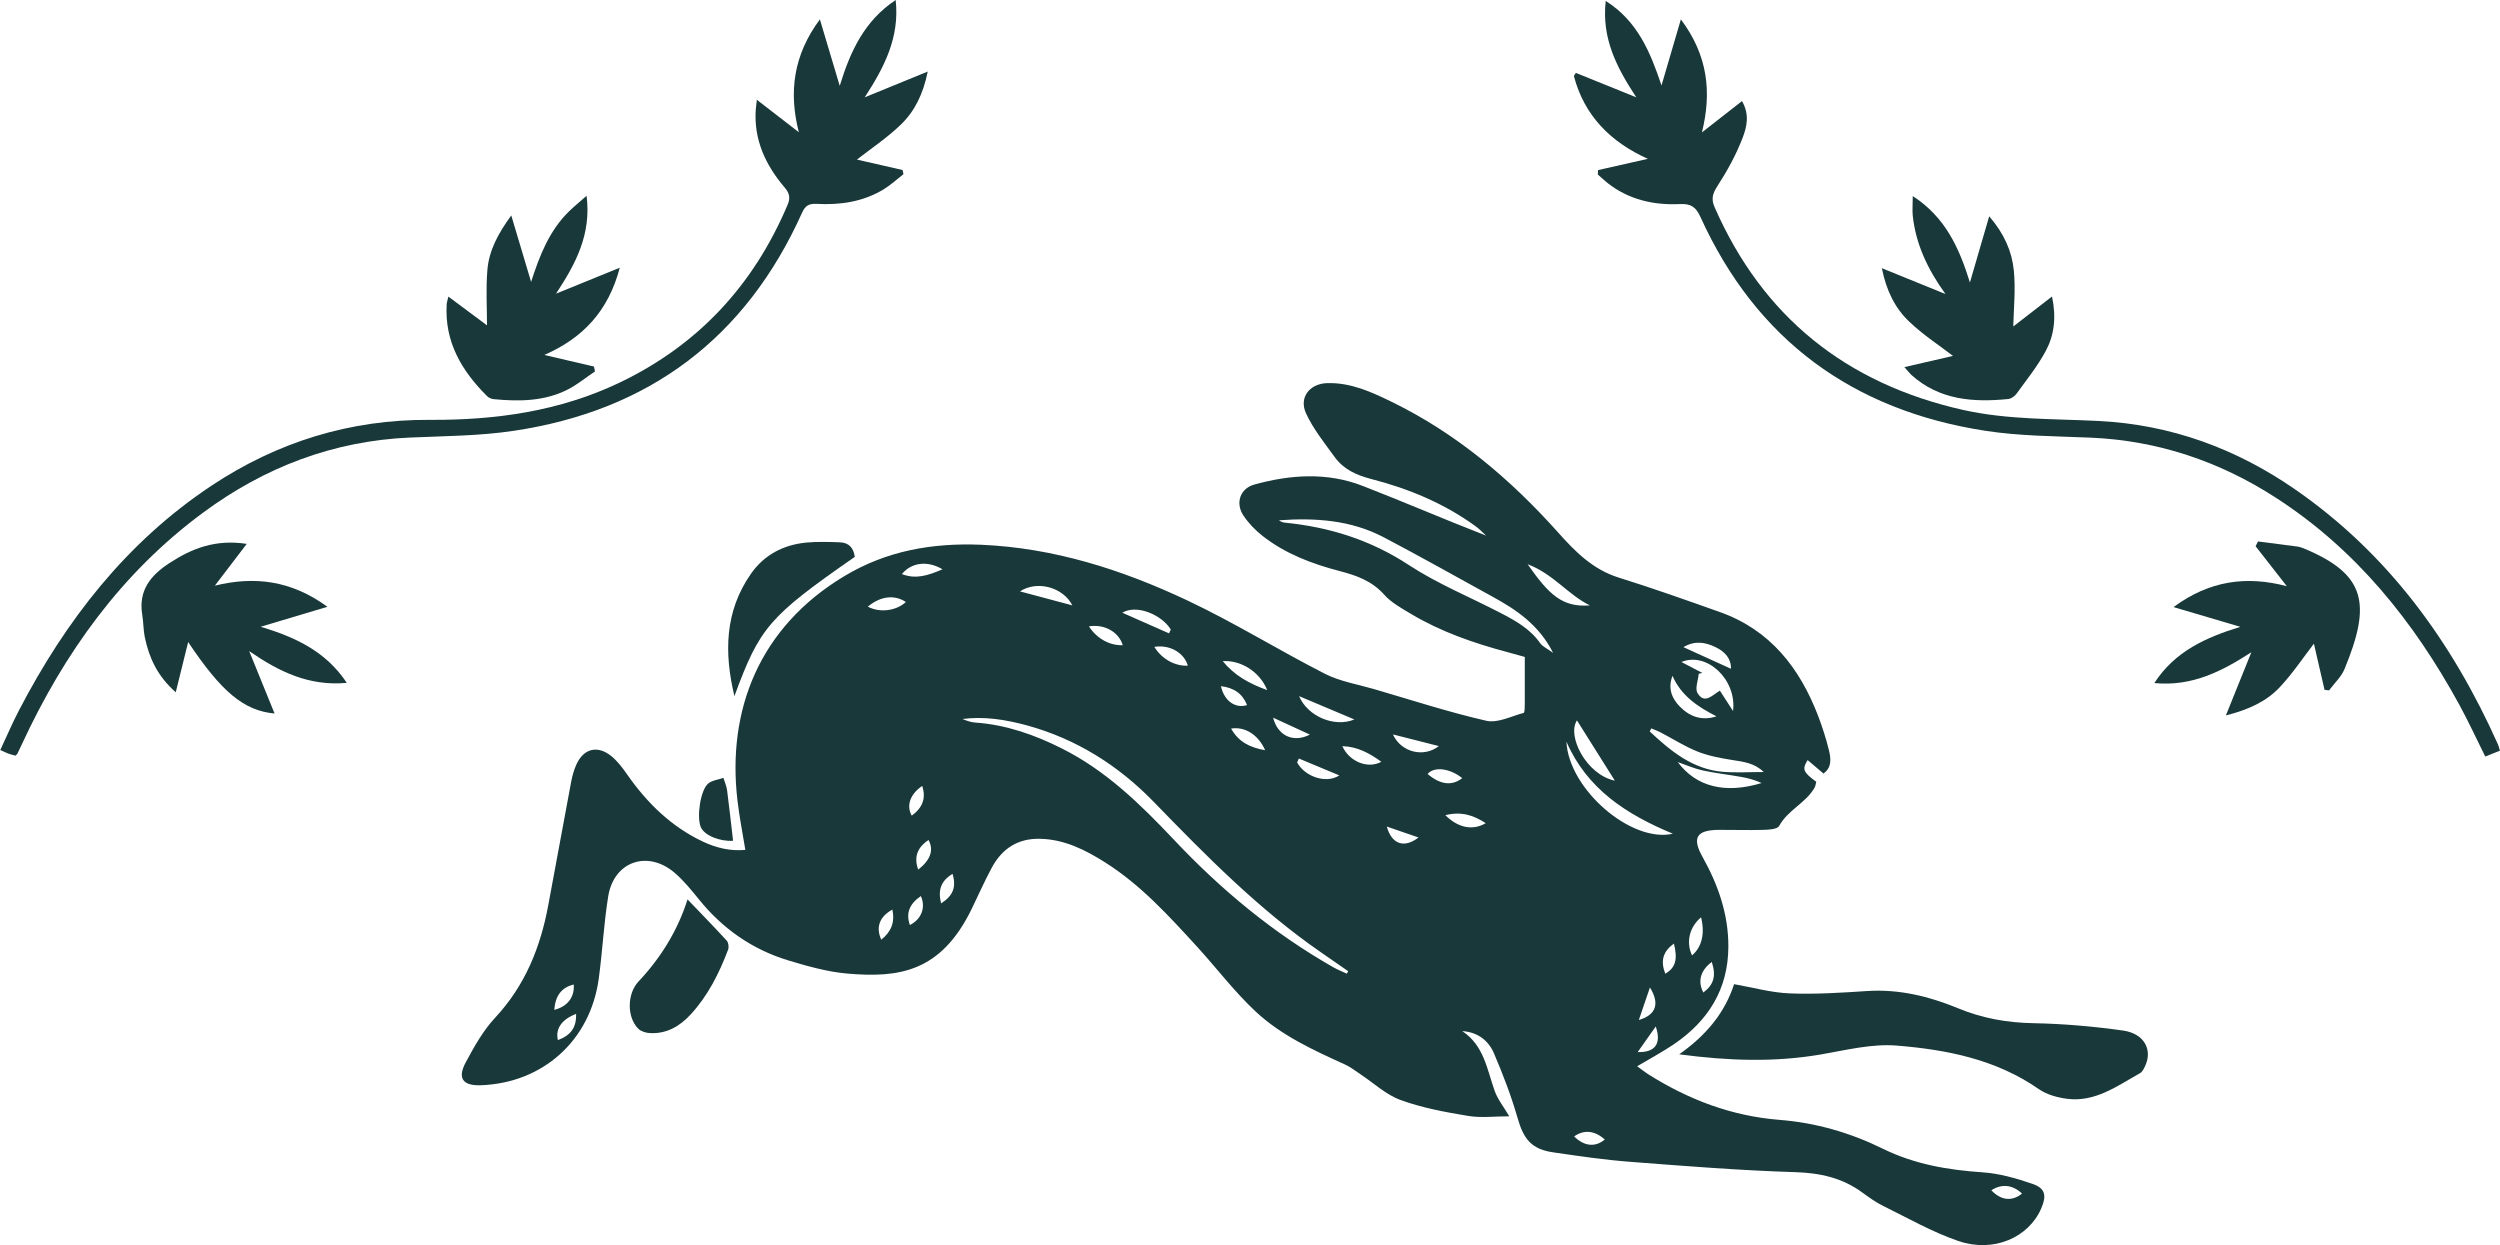 <?xml version="1.0" encoding="UTF-8"?>
<svg id="Calque_2" data-name="Calque 2" xmlns="http://www.w3.org/2000/svg" viewBox="0 0 265.86 132.42">
  <defs>
    <style>
      .cls-1 {
        fill: #19383a;
        stroke-width: 0px;
      }
    </style>
  </defs>
  <g id="Calque_1-2" data-name="Calque 1">
    <g>
      <path class="cls-1" d="M193.88,82.23c-.57-.48-1.1-.93-1.65-1.4-.61.98-.48,1.28.92,2.31-.06.2-.08.45-.19.64-.94,1.63-2.84,2.36-3.76,4.06-.19.34-1.09.4-1.67.41-1.6.05-3.2-.01-4.79,0-2.34.03-2.82.85-1.69,2.87,1.66,2.97,2.76,6.09,2.75,9.54-.01,4.54-2.15,7.92-5.81,10.4-1.21.82-2.5,1.5-3.89,2.33.49.35.86.65,1.26.9,4.25,2.67,8.82,4.4,13.87,4.8,3.86.3,7.55,1.37,11,3.07,3.38,1.66,6.92,2.26,10.61,2.51,1.79.12,3.6.64,5.31,1.23,1.36.47,1.51,1.24.93,2.59-1.33,3.11-5.08,4.77-8.83,3.48-2.77-.95-5.35-2.43-7.99-3.73-.78-.38-1.51-.91-2.21-1.42-2.14-1.57-4.5-2.09-7.17-2.17-5.85-.18-11.7-.65-17.55-1.1-2.74-.21-5.46-.61-8.18-1.01-2.27-.33-3.12-1.4-3.75-3.6-.68-2.36-1.56-4.67-2.53-6.93-.58-1.35-1.71-2.25-3.37-2.36,2.3,1.52,2.63,4.04,3.44,6.34.32.91.97,1.71,1.56,2.72-1.56,0-3,.19-4.37-.04-2.42-.4-4.88-.85-7.18-1.69-1.56-.56-2.86-1.81-4.29-2.75-.52-.35-1.03-.75-1.59-1.01-3.39-1.54-6.81-3.1-9.54-5.65-2.24-2.09-4.11-4.57-6.18-6.84-3.02-3.3-6.03-6.63-9.86-9.04-2.11-1.33-4.3-2.43-6.88-2.49-2.38-.06-4.05,1.05-5.14,3.07-.78,1.44-1.43,2.94-2.15,4.41-3.26,6.68-7.7,7.34-13.25,6.85-2.12-.19-4.23-.79-6.28-1.41-3.8-1.16-6.94-3.36-9.45-6.46-.8-.99-1.62-2-2.58-2.83-2.87-2.47-6.47-1.24-7.08,2.48-.47,2.9-.61,5.86-1.01,8.78-.9,6.57-5.95,11.09-12.56,11.32-1.89.06-2.49-.74-1.59-2.42.9-1.68,1.86-3.4,3.15-4.78,3.17-3.41,4.8-7.46,5.63-11.93.81-4.38,1.62-8.77,2.44-13.15.12-.62.29-1.25.55-1.82.76-1.7,2.23-2.09,3.7-.92.67.54,1.21,1.26,1.71,1.98,2.12,3.03,4.69,5.55,8.07,7.14,1.41.66,2.89,1.02,4.49.87-.3-1.84-.64-3.55-.84-5.28-1.12-9.59,2.32-18.38,11.33-23.81,4.52-2.73,9.4-3.57,14.58-3.36,7.75.33,14.99,2.65,21.91,5.91,5.01,2.36,9.73,5.3,14.67,7.82,1.6.81,3.46,1.11,5.21,1.62,3.97,1.16,7.92,2.45,11.95,3.37,1.2.27,2.65-.49,3.96-.84.11-.03.12-.58.12-.89.01-1.62,0-3.24,0-5.06-.48-.14-1.16-.33-1.84-.51-3.59-.96-7.1-2.17-10.3-4.09-.99-.59-2.06-1.18-2.81-2.02-1.3-1.46-2.93-2.04-4.73-2.51-2.95-.77-5.79-1.84-8.22-3.75-.77-.61-1.49-1.35-2.03-2.17-.87-1.32-.34-2.86,1.16-3.28,3.83-1.06,7.72-1.33,11.5.13,4.38,1.7,8.7,3.57,13.16,5.3-.38-.34-.73-.72-1.15-1.02-3.34-2.42-7.1-3.98-11.06-5-1.58-.41-2.94-1.02-3.89-2.33-1.09-1.5-2.28-2.98-3.05-4.64-.79-1.71.39-3.19,2.28-3.23,2.48-.06,4.67.94,6.82,1.99,6.89,3.36,12.62,8.21,17.7,13.89,1.81,2.03,3.69,3.94,6.44,4.8,3.6,1.12,7.16,2.39,10.72,3.65,5.39,1.9,8.54,5.95,10.51,11.1.45,1.19.84,2.41,1.14,3.64.21.87.32,1.82-.61,2.46ZM143.22,103.55c.05-.09.1-.18.15-.27-.97-.67-1.94-1.34-2.9-2.01-6.61-4.57-12.21-10.26-17.78-16-3.76-3.87-8.23-6.69-13.48-8.13-2.24-.61-4.52-.98-6.86-.68.45.19.9.35,1.37.38,3.28.23,6.31,1.3,9.21,2.76,4.69,2.35,8.36,5.94,11.91,9.7,5.01,5.32,10.59,9.95,16.96,13.57.46.26.95.45,1.42.67ZM165.15,69.4c-1.52-2.98-3.91-4.57-6.47-5.97-3.84-2.11-7.66-4.26-11.54-6.3-3.49-1.83-7.28-2.08-11.13-1.8.19.15.41.23.62.25,4.75.47,9.12,1.84,13.18,4.5,3.05,2,6.48,3.4,9.74,5.09,1.6.83,3.16,1.69,4.24,3.23.26.37.76.58,1.35,1.01ZM177.9,88.66c-4.96-2.06-9.14-4.77-11.32-9.79.23,5.03,6.88,10.81,11.32,9.79ZM175.6,77.46c-.05.11-.11.22-.16.33,2.23,2.07,4.56,4.03,7.81,4.29,1.4.11,2.81.02,4.31.02-.96-.95-2.15-1.09-3.36-1.28-1.24-.2-2.5-.43-3.66-.89-1.36-.54-2.62-1.35-3.92-2.03-.32-.17-.67-.29-1.01-.44ZM181.03,71.56c-.13.03-.26.06-.38.09-.06.7-.42,1.57-.13,2.05.76,1.27,1.63.16,2.38-.25.46.72.86,1.34,1.4,2.16.41-3.36-2.8-6.33-5.49-5.21.81.42,1.51.79,2.22,1.16ZM178.41,81.03c1.98,2.67,5.08,3.41,8.93,2.24-.68-.31-1.39-.51-2.12-.64-1.38-.25-2.79-.4-4.16-.7-.9-.2-1.77-.59-2.65-.89ZM171.73,83.02c-1.36-2.17-2.72-4.33-4.03-6.41-1.09,1.63.98,5.77,4.03,6.41ZM169.08,64.38c-2.31-1.11-3.87-3.34-6.63-4.38,2.29,3.27,3.71,4.61,6.63,4.38ZM182.54,76.18c-1.96-1-3.75-2.17-4.68-4.31-.52,1.34-.06,2.41.78,3.27,1.04,1.06,2.32,1.55,3.89,1.04ZM138.15,74.03c.92,2.17,3.78,3.36,5.88,2.48-2.03-.85-3.82-1.61-5.88-2.48ZM114.04,64.38c-.98-1.93-3.74-2.69-5.57-1.49,1.78.48,3.57.95,5.57,1.49ZM184.08,71.12c.02-1.11-.66-1.83-1.64-2.3-1.08-.52-2.19-.73-3.42,0,1.78.81,3.41,1.55,5.06,2.3ZM124.32,67.35c.06-.13.13-.27.19-.4-.96-1.58-3.65-2.71-5.16-1.79,1.65.73,3.31,1.46,4.96,2.19ZM134.76,73.39c-.77-1.93-2.78-3.21-4.73-3.08,1.25,1.52,2.78,2.37,4.73,3.08ZM148.13,78.1c.88,1.93,3.3,2.49,4.88,1.24-1.74-.44-3.31-.84-4.88-1.24ZM138.13,80.66c-.06.14-.13.28-.19.42.79,1.47,3.04,2.32,4.49,1.38-1.57-.65-2.94-1.22-4.31-1.8ZM146.9,81.01c-1.27-.91-2.52-1.61-4.15-1.66.74,1.65,2.72,2.45,4.15,1.66ZM139.3,78.12c-1.23-.57-2.47-1.14-3.91-1.8.48,1.91,2.13,2.71,3.91,1.8ZM100.23,60.54c-1.62-.96-3.31-.72-4.32.51,1.49.58,2.79.15,4.32-.51ZM122.76,68.79c.78,1.3,2.21,2.07,3.56,2-.4-1.38-1.92-2.26-3.56-2ZM115.8,66.61c.85,1.32,2.24,2.06,3.6,2-.43-1.4-1.93-2.27-3.6-2ZM153.7,86.69c1.38,1.36,2.91,1.66,4.3.85-1.33-.87-2.63-1.27-4.3-.85ZM180.9,97.55c-1.26,1.05-1.62,2.68-.96,4.05,1.03-.88,1.39-2.29.96-4.05ZM92.29,64.51c1.25.69,3.05.45,4.04-.49-1.19-.8-2.68-.64-4.04.49ZM134.54,79.78c-.73-1.66-2.17-2.54-3.62-2.3.78,1.39,1.95,2.01,3.62,2.3ZM155.5,82.75c-1.32-1.06-3.01-1.26-3.68-.44,1.36,1.15,2.59,1.29,3.68.44ZM61.27,107.82c-1.54.58-2.23,1.6-1.94,2.79,1.38-.52,1.97-1.33,1.94-2.79ZM97.93,95.29c-1.23.84-1.61,1.83-1.17,3.08,1.23-.61,1.71-1.86,1.17-3.08ZM97.65,92.48c1.33-1.06,1.66-2.07,1.1-3.15-1.2.77-1.59,1.84-1.1,3.15ZM98.07,83.58c-1.29.87-1.71,2.11-1.11,3.16,1.16-.85,1.54-1.87,1.11-3.16ZM211.77,126.58c1.03,1.09,2.2,1.21,3.26.35-.98-.94-2.17-1.07-3.26-.35ZM129.84,72.97c.34,1.57,1.54,2.41,2.78,2.01-.49-1.21-1.38-1.84-2.78-2.01ZM150.85,89.06c-1.22-.42-2.2-.76-3.37-1.16.51,1.87,1.84,2.35,3.37,1.16ZM182.04,102.3c-1.22.9-1.52,2.07-.9,3.25,1.11-.84,1.38-1.75.9-3.25ZM176.08,109.16c-.6.86-1.21,1.71-1.92,2.72,1.85.06,2.55-.88,1.92-2.72ZM167.4,120.85c1.06,1.06,2.25,1.18,3.26.33-1.08-.96-2.19-1.07-3.26-.33ZM58.94,107.39c1.42-.34,2.19-1.38,2.07-2.7-1.28.33-1.94,1.16-2.07,2.7ZM178.01,100.34c-1.18.87-1.44,1.84-.92,3.21,1.08-.62,1.35-1.51.92-3.21ZM94.9,96.73c-1.37.74-1.79,1.89-1.18,3.2,1.03-.83,1.47-1.81,1.18-3.2ZM175.46,105.01c-.44,1.28-.78,2.28-1.18,3.46,1.82-.53,2.26-1.72,1.18-3.46ZM100.08,96.07c1.29-.82,1.63-1.74,1.22-3.14-1.2.72-1.59,1.68-1.22,3.14Z"/>
      <path class="cls-1" d="M169.94,18.09c1.72-.39,3.44-.78,5.3-1.2-3.95-1.77-6.76-4.58-7.87-8.81.07-.11.14-.22.21-.33,2.07.84,4.14,1.68,6.43,2.6-2.05-3.12-3.71-6.25-3.25-10.25,3.4,2.15,4.75,5.47,5.93,8.99.69-2.36,1.33-4.54,2.06-7.03,2.89,3.85,3.29,7.77,2.24,12.02,1.44-1.12,2.8-2.19,4.26-3.33.85,1.47.49,2.79.07,3.9-.69,1.8-1.64,3.53-2.69,5.15-.52.81-.67,1.37-.29,2.24,5.12,11.67,13.99,18.74,26.36,21.54,4.79,1.08,9.67.94,14.53,1.19,7.64.39,14.59,2.94,20.85,7.28,9.91,6.86,16.7,16.24,21.57,27.13.08.18.12.37.2.65-.54.21-1.03.41-1.56.62-.95-1.91-1.8-3.76-2.77-5.53-4.82-8.82-10.97-16.49-19.51-22-5.98-3.86-12.52-6.07-19.68-6.38-3.74-.16-7.53-.16-11.21-.73-14.09-2.18-24.34-9.65-30.28-22.72-.5-1.11-1.03-1.44-2.2-1.39-2.78.13-5.4-.46-7.65-2.21-.37-.29-.71-.62-1.07-.93,0-.15.01-.3.02-.45Z"/>
      <path class="cls-1" d="M80.46,10.59c1.6,1.23,2.98,2.31,4.49,3.47-1.08-4.23-.6-8.18,2.24-12,.73,2.45,1.4,4.67,2.11,7.07,1.12-3.65,2.6-6.9,5.95-9.13.44,3.99-1.22,7.16-3.29,10.35,2.27-.93,4.34-1.77,6.7-2.74-.48,2.37-1.38,4.22-2.87,5.65-1.46,1.41-3.19,2.56-4.66,3.71,1.45.33,3.15.72,4.85,1.11.03.15.06.29.1.44-.7.54-1.35,1.15-2.1,1.61-2.19,1.33-4.63,1.69-7.14,1.55-.81-.04-1.2.18-1.54.93-5.99,13.34-16.29,21.07-30.7,23.21-3.61.54-7.31.55-10.97.71-8.19.35-15.5,3.16-22.04,7.99-8.69,6.42-14.77,14.93-19.27,24.64-.15.32-.3.65-.46.97-.03.07-.1.12-.21.23-.22-.06-.49-.12-.74-.21-.26-.09-.5-.22-.88-.39.68-1.44,1.28-2.87,2-4.24,4.96-9.53,11.38-17.83,20.43-23.85,7.02-4.67,14.76-7.07,23.23-7.02,7.01.04,13.84-.91,20.24-3.98,8.36-4.01,14.23-10.38,17.83-18.9.31-.73.2-1.22-.31-1.82-2.03-2.38-3.3-5.08-3.08-8.3.02-.23.05-.45.12-1.07Z"/>
      <path class="cls-1" d="M178.56,112.13c2.93-2.06,4.88-4.47,5.85-7.47,2.04.36,3.98.91,5.93.98,2.73.11,5.48-.07,8.22-.25,3.39-.22,6.58.56,9.66,1.83,2.58,1.07,5.22,1.54,8.03,1.59,3.18.06,6.37.34,9.52.78,2.25.32,3.17,2.04,2.35,3.78-.13.28-.3.63-.55.76-2.42,1.35-4.74,3.1-7.74,2.72-1.03-.13-2.16-.44-3-1.02-4.56-3.18-9.81-4.21-15.14-4.64-2.64-.21-5.37.48-8.03.94-4.92.85-9.82.69-15.09-.01Z"/>
      <path class="cls-1" d="M26.23,57.85c-1.18,1.55-2.23,2.92-3.38,4.43,4.2-1.03,8.11-.57,11.97,2.25-2.5.75-4.73,1.41-7.1,2.12,3.63,1.1,6.9,2.57,9.16,5.97-4.01.37-7.2-1.18-10.38-3.38.94,2.31,1.8,4.43,2.7,6.64-3.28-.3-5.66-2.32-9.19-7.6-.41,1.65-.83,3.36-1.32,5.34-1.97-1.74-2.84-3.69-3.29-5.85-.16-.78-.14-1.59-.27-2.37-.43-2.58.86-4.2,2.89-5.52,2.4-1.57,4.92-2.55,8.22-2.04Z"/>
      <path class="cls-1" d="M57.89,37.75c1.87.44,3.57.83,5.28,1.23.03.17.06.35.1.52-.97.65-1.88,1.41-2.91,1.93-2.47,1.25-5.15,1.28-7.84,1.02-.26-.02-.55-.15-.73-.33-2.7-2.69-4.52-5.77-4.29-9.75,0-.15.06-.3.18-.83,1.52,1.13,2.88,2.15,4.11,3.06,0-1.85-.13-3.88.04-5.89.17-2.06,1.13-3.87,2.54-5.8.74,2.47,1.4,4.68,2.11,7.07.91-2.83,1.94-5.45,4.02-7.49.53-.52,1.12-1,1.88-1.67.52,4.1-1.16,7.24-3.25,10.41,2.3-.93,4.38-1.78,6.78-2.76-1.22,4.64-3.95,7.49-8.01,9.27Z"/>
      <path class="cls-1" d="M247.2,73.36c-.39-1.7-.79-3.41-1.13-4.91-1.12,1.45-2.25,3.16-3.63,4.63-1.43,1.52-3.32,2.39-5.73,3,.96-2.37,1.8-4.46,2.71-6.72-3.12,2.02-6.3,3.67-10.32,3.28,2.19-3.38,5.47-4.85,9.15-5.98-2.39-.71-4.62-1.36-7.11-2.1,3.84-2.83,7.78-3.35,12.05-2.22-1.16-1.49-2.24-2.87-3.32-4.25l.25-.51c1.42.18,2.83.36,4.25.55.19.03.39.1.57.17,6.7,2.76,7.25,5.92,4.38,12.86-.35.84-1.09,1.51-1.64,2.26l-.46-.06Z"/>
      <path class="cls-1" d="M200.1,28.51c2.34.95,4.44,1.81,6.79,2.76-1.89-2.62-3.15-5.29-3.48-8.32-.06-.58,0-1.18,0-2.1,3.45,2.24,4.92,5.46,6.08,9.19.7-2.41,1.34-4.58,2.05-7.04,1.59,1.84,2.42,3.74,2.62,5.77.2,2.03-.02,4.1-.06,5.95,1.17-.91,2.55-1.98,4.12-3.19.48,2.28.22,4.14-.67,5.8-.86,1.6-2.02,3.04-3.09,4.52-.19.27-.56.54-.87.58-3.75.38-7.35.12-10.34-2.57-.17-.16-.31-.35-.73-.82,1.96-.45,3.71-.86,5.17-1.19-1.4-1.08-3.16-2.22-4.65-3.64-1.51-1.43-2.44-3.3-2.92-5.7Z"/>
      <path class="cls-1" d="M73.11,95.64c1.45,1.52,2.84,2.93,4.18,4.4.18.2.24.68.14.95-.95,2.51-2.14,4.89-3.97,6.88-1.18,1.28-2.6,2.11-4.41,1.99-.4-.03-.9-.19-1.17-.46-1.24-1.24-1.19-3.73.02-5.02q3.69-3.92,5.22-8.74Z"/>
      <path class="cls-1" d="M78.1,74.03c-1.1-4.59-1.04-9.02,1.77-13.03,1.4-2,3.44-3.06,5.86-3.3,1.18-.11,2.38-.07,3.57-.03.99.03,1.48.62,1.6,1.55-9.13,6.35-10.1,7.48-12.8,14.81Z"/>
      <path class="cls-1" d="M77.96,89.41c-1.42.1-3.08-.58-3.44-1.46-.45-1.1-.03-3.97.81-4.64.42-.34,1.06-.4,1.6-.59.13.43.33.86.39,1.31.23,1.76.42,3.53.64,5.39Z"/>
    </g>
  </g>
</svg>